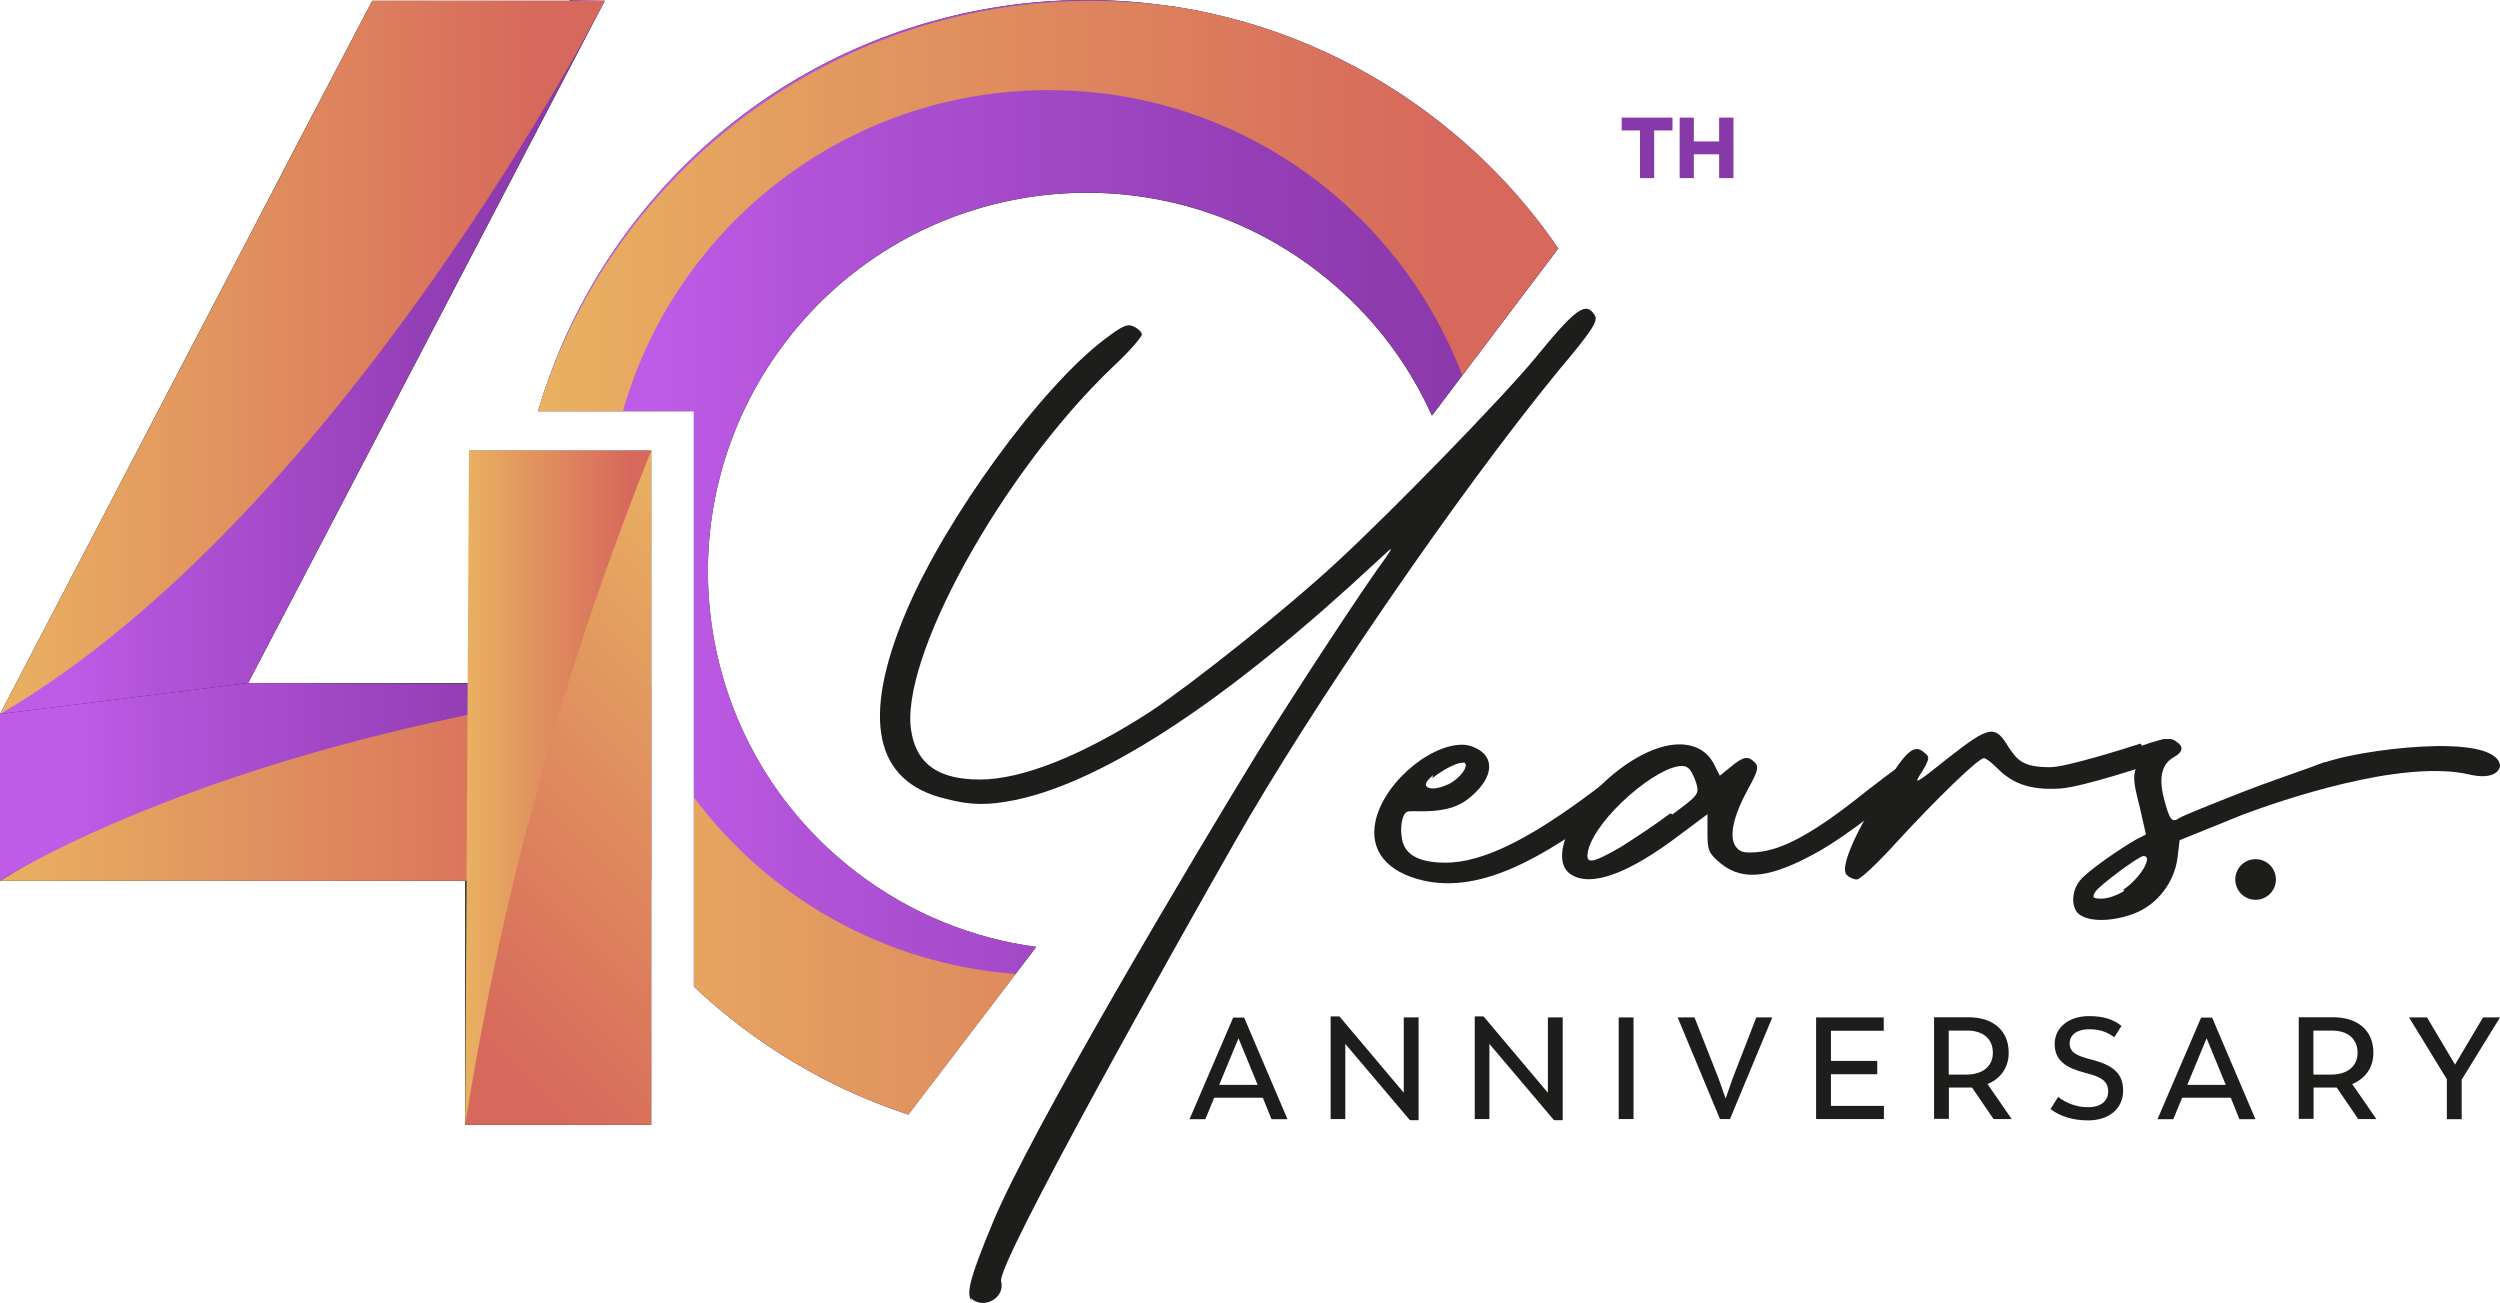 <?xml version="1.0" encoding="UTF-8"?>
<svg id="katman_2" data-name="katman 2" xmlns="http://www.w3.org/2000/svg" xmlns:xlink="http://www.w3.org/1999/xlink" viewBox="0 0 150.06 78.21">
  <defs>
    <linearGradient id="Adsız_degrade_36" data-name="Adsız degrade 36" x1="32.31" y1="33.45" x2="93.53" y2="33.45" gradientUnits="userSpaceOnUse">
      <stop offset=".11" stop-color="#be5ce7"/>
      <stop offset=".25" stop-color="#b254d9"/>
      <stop offset=".69" stop-color="#953fb7"/>
      <stop offset=".93" stop-color="#8a38aa"/>
    </linearGradient>
    <linearGradient id="Adsız_degrade_27" data-name="Adsız degrade 27" x1="0" y1="46.98" x2="39.09" y2="46.98" gradientUnits="userSpaceOnUse">
      <stop offset="0" stop-color="#e9b161"/>
      <stop offset=".82" stop-color="#d86e5c"/>
      <stop offset=".9" stop-color="#d7685c"/>
    </linearGradient>
    <linearGradient id="Adsız_degrade_36-2" data-name="Adsız degrade 36" x1="0" y1="21.43" x2="36.29" y2="21.43" xlink:href="#Adsız_degrade_36"/>
    <linearGradient id="Adsız_degrade_27-2" data-name="Adsız degrade 27" y1="21.46" x2="36.29" y2="21.46" xlink:href="#Adsız_degrade_27"/>
    <linearGradient id="Adsız_degrade_36-3" data-name="Adsız degrade 36" x1="0" y1="46.94" x2="39.09" y2="46.94" xlink:href="#Adsız_degrade_36"/>
    <linearGradient id="Adsız_degrade_27-3" data-name="Adsız degrade 27" x1="27.92" y1="47.28" y2="47.28" xlink:href="#Adsız_degrade_27"/>
    <linearGradient id="Adsız_degrade_27-4" data-name="Adsız degrade 27" x1="49.21" y1="37.16" x2="23.38" y2="62.99" xlink:href="#Adsız_degrade_27"/>
    <linearGradient id="Adsız_degrade_27-5" data-name="Adsız degrade 27" x1="32.31" y1="33.47" x2="93.53" y2="33.47" xlink:href="#Adsız_degrade_27"/>
  </defs>
  <g id="katman_1" data-name="katman 1">
    <path d="M86.06,7.05c-4.66-3.56-9.94-5.75-15.36-6.62-.24-.04-.49-.07-.73-.1-11.84-1.65-24.2,2.96-31.99,13.14-2.23,2.91-3.92,6.08-5.08,9.36-.05.12-.09.25-.14.38-.17.49-.32.98-.46,1.47h9.35v34.54c.86.81,1.78,1.59,2.74,2.33,3.15,2.4,6.57,4.18,10.13,5.35l6.44-8.44,1.24-1.62c-3.8-.51-7.52-1.98-10.78-4.47-9.98-7.62-11.88-21.89-4.25-31.87,7.62-9.98,21.89-11.88,31.87-4.25,3.09,2.37,5.42,5.37,6.91,8.7l1.82-2.41,5.76-7.62c-2-2.93-4.5-5.59-7.47-7.86Z" fill="#1d1d1b"/>
    <path d="M93.53,14.91l-5.76,7.62-1.82,2.41c-1.5-3.33-3.82-6.33-6.91-8.7-9.98-7.63-24.25-5.72-31.87,4.25-7.63,9.98-5.72,24.25,4.25,31.87,3.26,2.5,6.99,3.97,10.78,4.47l-1.24,1.62-6.44,8.44c-3.56-1.17-6.98-2.95-10.13-5.35-.96-.74-1.88-1.52-2.74-2.33V24.68h-9.35c.14-.49.3-.99.46-1.47.04-.12.09-.25.14-.38,1.16-3.28,2.85-6.45,5.08-9.36C45.77,3.29,58.13-1.32,69.97.33c.24.03.49.07.73.1,5.42.87,10.7,3.06,15.36,6.62,2.97,2.27,5.47,4.93,7.47,7.86Z" fill="url(#Adsız_degrade_36)"/>
    <path d="M39.09,27.04v40.48h-11.17v-14.65H0v-10.01l11.69-22.42h0l3.79-7.26,2.43-4.67L22.34.05h13.96l-1.79,3.43-15.55,29.75-4.07,7.78h13.27v-13.96h10.94Z" fill="#1d1d1b"/>
    <path d="M0,52.87h39.09v-11.78s-22.33,1.44-39.09,11.78Z" fill="url(#Adsız_degrade_27)"/>
    <polygon points="14.89 41 0 42.86 34.2 0 36.29 .05 14.89 41" fill="url(#Adsız_degrade_36-2)"/>
    <g>
      <path d="M58.35,78.11c-.4-.4-.13-1.42,1.21-4.65,2.23-5.46,12.16-22.15,15.93-28.29,2.09-3.37,6.27-9.78,7.76-11.8.4-.61.34-.54-.54.27-8.9,8.3-16.32,13.22-21.72,14.37-1.69.34-2.7.34-4.25-.07-4.25-1.01-5.06-4.79-2.36-11.2,2.36-5.6,8.09-13.49,11.94-16.39,1.08-.81,1.35-.94,1.75-.74.27.13.47.34.47.47s-.74,1.01-1.69,1.89c-6.68,6.34-12.95,17.67-12.14,21.99.34,1.96,1.69,2.83,4.11,2.83,2.56,0,6.21-1.48,10.19-4.05,2.63-1.75,8.3-6.27,11.2-8.97,3.37-3.1,10.05-9.98,11.94-12.28,2.43-2.97,3.04-3.44,3.58-2.56.2.34-.13.88-2.23,3.37-6.07,7.42-14.84,20.24-19.36,28.2-3.51,6.14-14.32,25.39-14.05,26.4.27,1.01-1.08,1.75-1.82,1.01l.07.2Z" fill="#1d1d1b"/>
      <path d="M96.82,46.72c2.43-1.89,2.7-1.35,2.63-.94,0,.2-.67,1.01-2.23,2.23-4.99,3.91-8.43,5.4-11.4,4.92-2.29-.4-3.51-1.62-3.31-3.31.27-2.36,3.17-4.92,5.26-4.92.27,0,.54.07.81.2,1.15.54,1.08,1.75-.27,2.9-.74.67-1.55.81-2.36.88-1.35.07-1.48-.13-1.69.27-.13.27-.2.81-.13,1.21.07,1.08.94,1.62,2.63,1.62,2.36,0,5.4-1.55,9.98-5.13l.07.07ZM86.03,46.52c-.47.4-.54.61-.34.74q.4.2,1.28-.2c.67-.34,1.21-1.08.94-1.28h-.13c-.34,0-1.15.4-1.82.94l.07-.2Z" fill="#1d1d1b"/>
      <path d="M113.95,45.91c1.28-.88,1.62-.81,1.62-.07,0,.14-.27.47-.74.94-1.35,1.35-3.91,3.31-5.53,4.25-2.97,1.69-4.65,1.89-6,.81-.74-.61-.81-.81-.81-1.82v-1.15l-1.62,1.21c-3.1,2.36-5.33,3.17-6.54,2.43-1.69-1.01.61-5.13,3.91-7.02.94-.54,1.82-.81,2.56-.81.94,0,1.69.4,2.09,1.21l.34.67.67-.54c.74-.61,1.01-.67,1.42-.27.27.27.2.54-.4,1.62-.88,1.62-1.15,2.83-.74,3.44.27.34.47.4,1.28.34,1.55-.13,3.44-1.15,6.54-3.64.88-.67,1.55-1.21,2.09-1.55l-.13-.07ZM100.39,48.88c1.55-1.15,1.62-1.21,1.42-1.89-.13-.4-.34-.81-.47-.88-.07-.07-.2-.13-.34-.13-1.48-.07-5.19,3.1-5.67,5.06-.2.88.2.81,1.96-.2.74-.47,2.09-1.35,2.97-2.02l.13.07Z" fill="#1d1d1b"/>
      <path d="M128.56,44.76c1.48-.54,2.16-.54,2.16.07,0,.2-.34.47-.88.74-.88.4-4.96,1.69-6.17,1.76-1.96.13-2.97-.4-3.78-1.21-.34-.34-.67-.61-.81-.61-.34,0-2.9,2.5-5.19,4.99-1.15,1.28-2.23,2.29-2.43,2.29s-.47-.13-.61-.27c-.4-.4.34-2.23,2.09-5.06,1.48-2.43,1.96-2.83,2.56-2.29.34.27.34.34-.13,1.15-.54.81-.47.81,1.55-.81,2.5-1.96,2.83-2.02,3.64-.67.54.81.88,1.21,2.5,1.21.94,0,4.42-1.09,5.43-1.42l.07.13Z" fill="#1d1d1b"/>
      <path d="M139.52,45.78c1.89-.74,10.04-1.86,10.53.09.08.33-.34.97-1.82.62-4.08-.95-11.4,1.58-13.56,2.39l-3.84,1.55-.13,1.08c-.2,1.48-1.21,2.77-2.56,3.31-1.21.47-2.56.54-3.24.13-.61-.34-.61-1.48,0-2.16.47-.54,2.29-1.82,3.37-2.43l.54-.27-.4-1.75c-.4-1.55-.4-1.82-.07-2.56.4-.88,1.08-1.42,1.69-1.42.13,0,.27,0,.4.07.67.27.67.67.07,1.01-.74.4-.94,1.21-.61,2.5.34,1.28.47,1.48.94,1.15.2-.13,1.89-.81,3.78-1.55,1.89-.74,3.98-1.42,4.99-1.82l-.07.07ZM127.45,53.4c1.01-.67,1.82-2.02,1.21-2.02-.27,0-2.63,1.75-2.9,2.16-.2.34-.13.4.4.4.34,0,.94-.2,1.35-.47l-.07-.07Z" fill="#1d1d1b"/>
    </g>
    <g>
      <path d="M75.81,65.89h-2.93l-.53,1.29h-.95l2.62-6.1h.66l2.6,6.1h-.96l-.52-1.29ZM73.17,65.12h2.32l-1.15-2.8-1.16,2.8Z" fill="#1d1d1b"/>
      <path d="M85.15,61.07v6.17h-.52l-3.88-4.58v4.51h-.88v-6.16h.53l3.86,4.58v-4.52h.89Z" fill="#1d1d1b"/>
      <path d="M93.8,61.07v6.17h-.52l-3.88-4.58v4.51h-.88v-6.16h.53l3.86,4.58v-4.52h.89Z" fill="#1d1d1b"/>
      <path d="M97.16,61.07h.89v6.1h-.89v-6.1Z" fill="#1d1d1b"/>
      <path d="M106.38,61.07l-2.54,6.1h-.6l-2.54-6.1h1.01l1.44,3.65.43,1.22.42-1.21,1.42-3.66h.97Z" fill="#1d1d1b"/>
      <path d="M113.08,66.38v.79h-4.07v-6.1h4.06v.8h-3.17v1.81h2.78v.8h-2.78v1.9h3.18Z" fill="#1d1d1b"/>
      <path d="M119.66,67.17l-1.29-1.89c-.1,0-.19,0-.3,0h-1.09v1.88h-.89v-6.1h2.07c1.42,0,2.41.75,2.41,2.13,0,.89-.48,1.55-1.27,1.88l1.45,2.1h-1.08ZM119.62,63.2c0-.89-.64-1.34-1.53-1.34h-1.12v2.64h1.08c.96,0,1.57-.51,1.57-1.3Z" fill="#1d1d1b"/>
      <path d="M123.08,66.57l.46-.73c.49.39,1.13.62,1.8.62.7,0,1.2-.33,1.2-.94s-.38-.88-1.37-1.12c-1.12-.29-1.84-.72-1.84-1.73s.86-1.68,2.07-1.68c.9,0,1.51.23,1.94.59l-.43.68c-.43-.31-.85-.48-1.52-.48s-1.16.3-1.16.85.44.75,1.31.97c1.19.31,1.9.77,1.9,1.85,0,1.14-.9,1.8-2.09,1.8-.94,0-1.69-.24-2.27-.68Z" fill="#1d1d1b"/>
      <path d="M133.91,65.89h-2.93l-.53,1.29h-.95l2.62-6.1h.66l2.6,6.1h-.96l-.52-1.29ZM131.28,65.12h2.32l-1.15-2.8-1.16,2.8Z" fill="#1d1d1b"/>
      <path d="M141.55,67.17l-1.29-1.89c-.1,0-.19,0-.3,0h-1.09v1.88h-.89v-6.1h2.07c1.42,0,2.41.75,2.41,2.13,0,.89-.48,1.55-1.27,1.88l1.45,2.1h-1.08ZM141.51,63.2c0-.89-.64-1.34-1.53-1.34h-1.12v2.64h1.08c.96,0,1.57-.51,1.57-1.3Z" fill="#1d1d1b"/>
      <path d="M147.76,64.79v2.39h-.89v-2.4l-2.27-3.71h1.08l1.68,2.83,1.68-2.83h1.02l-2.29,3.72Z" fill="#1d1d1b"/>
    </g>
    <path d="M36.29.05S20.64,30.8,0,42.86L22.34.05h13.96Z" fill="url(#Adsız_degrade_27-2)"/>
    <path d="M0,52.87s13.01-8.49,39.09-11.78l-24.2-.09-14.89,1.86v10.01Z" fill="url(#Adsız_degrade_36-3)"/>
    <polygon points="28.15 27.04 27.92 67.52 39.09 27.04 28.15 27.04" fill="url(#Adsız_degrade_27-3)"/>
    <path d="M27.92,67.52c.99-6.24,2.4-13.16,4.45-20.57,2.04-7.4,4.37-14.05,6.72-19.91v40.48h-11.17Z" fill="url(#Adsız_degrade_27-4)"/>
    <path d="M41.66,47.86v11.36c.86.81,1.78,1.59,2.74,2.33,3.15,2.4,6.57,4.18,10.13,5.35l6.44-8.44c-7.9-.58-14.84-4.61-19.31-10.59ZM86.06,7.05c-4.66-3.56-9.94-5.75-15.36-6.62-.24-.04-.49-.07-.73-.1-1.45-.18-2.93-.28-4.43-.28C50.55.05,37.78,9.53,32.9,22.83c-.05.12-.09.25-.14.38-.17.49-.32.98-.46,1.47h5.09c3.16-11.12,13.4-19.27,25.55-19.27,11.35,0,21.03,7.12,24.83,17.12l5.76-7.62c-2-2.93-4.5-5.59-7.47-7.86Z" fill="url(#Adsız_degrade_27-5)"/>
    <circle cx="135.39" cy="52.79" r="1.22" fill="#1d1d1b"/>
    <g>
      <polygon points="98.44 7.83 98.44 10.69 99.29 10.69 99.29 7.83 100.39 7.83 100.39 7.06 97.34 7.06 97.34 7.83 98.44 7.83 98.44 7.83" fill="#8738a9"/>
      <polygon points="100.82 7.06 100.82 10.69 101.67 10.69 101.67 9.26 103.19 9.26 103.19 10.69 104.05 10.69 104.05 7.06 103.19 7.06 103.19 8.49 101.67 8.49 101.67 7.06 100.82 7.06 100.82 7.06" fill="#8738a9"/>
    </g>
  </g>
</svg>